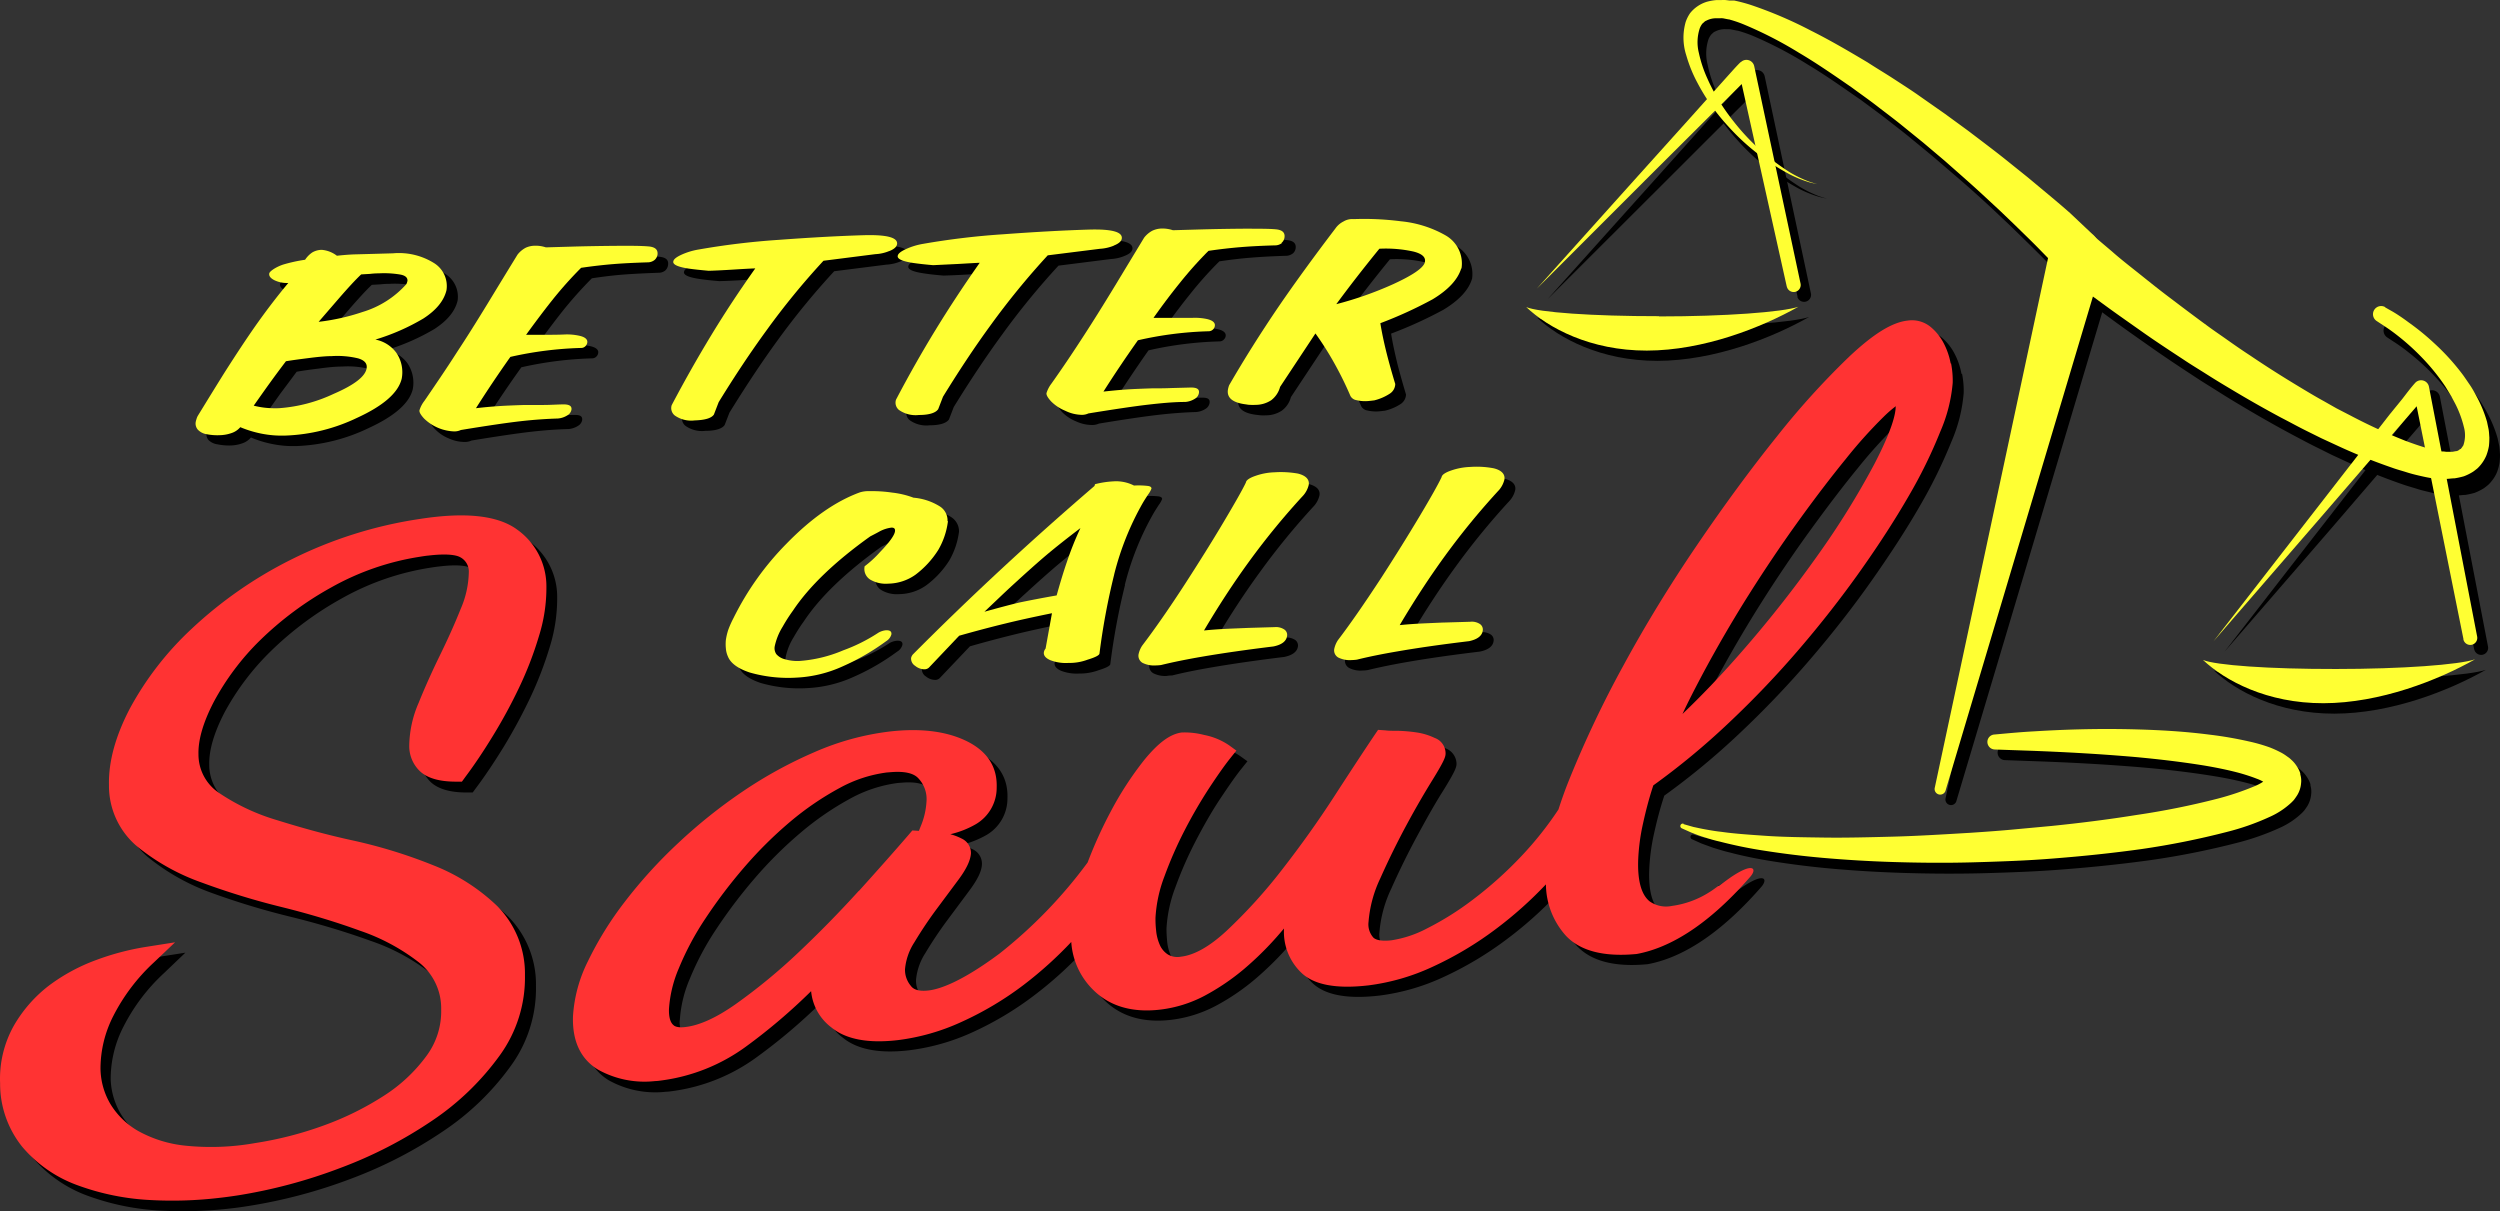 <?xml version="1.0" encoding="UTF-8" standalone="no"?>
<svg xmlns:dc="http://purl.org/dc/elements/1.1/" xmlns:cc="http://creativecommons.org/ns#" xmlns:rdf="http://www.w3.org/1999/02/22-rdf-syntax-ns#" xmlns:svg="http://www.w3.org/2000/svg" xmlns="http://www.w3.org/2000/svg" xmlns:sodipodi="http://sodipodi.sourceforge.net/DTD/sodipodi-0.dtd" xmlns:inkscape="http://www.inkscape.org/namespaces/inkscape" width="397.684" height="192.671" version="1.1" viewBox="0 0 397.684 192.671" id="svg110">
  <rect x="0" y="0" width="397.684" height="192.671" fill="#333333" stroke="none"/>
  
  <defs id="defs4">
    <style id="style2">.cls-1{fill:#f33;}.cls-2{fill:#001522;}.cls-3{fill:#ff3;}</style>
  </defs>
  <g stroke-width="0.937" id="g70" transform="translate(-1.156,-0.561)">
    <path d="M 85.017,86.385 Q 80.388,83.096 69.704,84.773 a 68.054,68.054 0 0 0 -20.701,6.56 66.854,66.854 0 0 0 -15.631,10.908 49.752,49.752 0 0 0 -9.83,12.707 c -2.296,4.386 -3.411,8.434 -3.336,12.183 a 12.604,12.604 0 0 0 4.517,9.802 34.617,34.617 0 0 0 10.243,5.716 119.75,119.75 0 0 0 12.764,3.833 c 4.395,1.096 8.565,2.361 12.398,3.748 a 32.377,32.377 0 0 1 9.371,5.023 9.371,9.371 0 0 1 3.552,7.497 11.901,11.901 0 0 1 -2.352,7.394 25.115,25.115 0 0 1 -6.729,6.326 47.362,47.362 0 0 1 -9.596,4.761 58.308,58.308 0 0 1 -10.983,2.811 39.978,39.978 0 0 1 -11.049,0.403 19.576,19.576 0 0 1 -7.497,-2.333 12.304,12.304 0 0 1 -4.414,-4.264 11.48,11.48 0 0 1 -1.668,-5.632 18.124,18.124 0 0 1 2.043,-8.359 30.185,30.185 0 0 1 6.447,-8.509 l 3.392,-3.242 -4.751,0.75 a 41.439,41.439 0 0 0 -7.806,2.071 29.051,29.051 0 0 0 -7.497,4.058 21.676,21.676 0 0 0 -5.623,6.438 17.037,17.037 0 0 0 -2.137,9.174 15.931,15.931 0 0 0 3.486,10.065 20.813,20.813 0 0 0 8.697,6.082 39.603,39.603 0 0 0 11.995,2.408 65.814,65.814 0 0 0 10.796,-0.356 c 1.012,-0.112 2.024,-0.253 3.055,-0.422 a 81.97,81.97 0 0 0 16.156,-4.32 69.197,69.197 0 0 0 14.657,-7.563 41.983,41.983 0 0 0 10.693,-10.308 20.926,20.926 0 0 0 4.048,-12.81 15.313,15.313 0 0 0 -4.376,-10.974 31.14,31.14 0 0 0 -10.158,-6.476 80.18,80.18 0 0 0 -12.679,-3.955 c -4.348,-0.937 -8.434,-2.09 -12.248,-3.28 a 33.427,33.427 0 0 1 -9.156,-4.273 7.366,7.366 0 0 1 -3.355,-6.223 c -0.056,-2.305 0.768,-5.107 2.446,-8.331 a 40.727,40.727 0 0 1 7.328,-9.699 52.666,52.666 0 0 1 11.349,-8.434 41.786,41.786 0 0 1 14.122,-4.873 c 0.506,-0.084 0.993,-0.15 1.452,-0.197 3.158,-0.375 4.433,0 4.91,0.253 a 2.568,2.568 0 0 1 1.406,2.437 15.303,15.303 0 0 1 -1.303,5.81 c -0.937,2.352 -2.052,4.826 -3.289,7.356 -1.237,2.53 -2.399,5.107 -3.392,7.563 a 17.655,17.655 0 0 0 -1.499,6.785 5.557,5.557 0 0 0 1.79,4.189 c 1.171,1.031 3.027,1.565 5.529,1.574 h 1.059 l 0.6,-0.815 c 1.359,-1.809 2.811,-3.983 4.32,-6.429 a 86.909,86.909 0 0 0 4.189,-7.741 57.867,57.867 0 0 0 3.158,-8.2 25.818,25.818 0 0 0 1.171,-7.787 10.992,10.992 0 0 0 -4.77,-9.221" id="path6"/>
    <path d="m 277.79,142.03 c -0.544,0.422 -1.087,0.778 -1.631,1.153 h 0.103 c 0.562,-0.45 1.059,-0.815 1.528,-1.143" id="path8"/>
    <path d="m 313.18,60.052 a 11.142,11.142 0 0 0 -1.134,-3.28 8.434,8.434 0 0 0 -2.043,-2.549 4.817,4.817 0 0 0 -3.702,-1.003 c -2.474,0.291 -5.426,2.118 -9.296,5.754 a 126.02,126.02 0 0 0 -11.489,12.707 c -4.105,5.117 -8.368,10.908 -12.66,17.215 -4.292,6.307 -8.237,12.764 -11.695,19.117 a 169.73,169.73 0 0 0 -8.687,18.293 c -0.628,1.546 -1.19,3.121 -1.677,4.686 a 55.974,55.974 0 0 1 -5.885,7.403 62.225,62.225 0 0 1 -7.731,6.944 47.587,47.587 0 0 1 -7.319,4.592 18.517,18.517 0 0 1 -5.623,1.874 c -1.424,0.169 -2.427,0 -2.877,-0.422 a 3.214,3.214 0 0 1 -0.778,-2.493 19.792,19.792 0 0 1 1.874,-6.944 c 1.284,-2.886 2.68,-5.716 4.151,-8.434 1.471,-2.718 2.811,-5.117 4.105,-7.15 1.949,-3.149 2.118,-3.748 2.137,-4.273 a 2.661,2.661 0 0 0 -1.743,-2.483 10.402,10.402 0 0 0 -2.868,-0.872 24.421,24.421 0 0 0 -2.98,-0.253 c -0.872,0 -1.518,0 -1.949,-0.066 l -1.19,-0.047 -0.637,0.937 c -1.677,2.502 -3.833,5.782 -6.382,9.718 -2.549,3.936 -5.295,7.778 -8.219,11.536 a 82.467,82.467 0 0 1 -8.809,9.737 c -2.699,2.502 -5.154,3.898 -7.3,4.142 a 3.055,3.055 0 0 1 -2.071,-0.328 3.439,3.439 0 0 1 -1.312,-1.556 7.366,7.366 0 0 1 -0.581,-2.324 c -0.075,-0.881 -0.103,-1.546 -0.094,-1.996 a 21.751,21.751 0 0 1 1.424,-6.56 61.85,61.85 0 0 1 3.242,-7.375 c 1.246,-2.399 2.549,-4.686 3.88,-6.682 1.331,-1.996 2.474,-3.655 3.392,-4.789 l 0.937,-1.171 -1.143,-0.815 a 10.599,10.599 0 0 0 -3.973,-1.659 12.436,12.436 0 0 0 -3.345,-0.403 h -0.187 c -1.874,0.225 -3.748,1.603 -6.007,4.367 a 52.966,52.966 0 0 0 -5.388,8.303 71.296,71.296 0 0 0 -3.627,8.012 74.726,74.726 0 0 1 -14.057,14.525 c -5.969,4.433 -9.371,5.623 -11.245,5.838 -1.874,0.216 -2.511,-0.319 -2.811,-0.722 a 3.955,3.955 0 0 1 -0.937,-2.671 9.371,9.371 0 0 1 1.481,-4.255 c 1.059,-1.771 2.23,-3.524 3.486,-5.22 l 3.57,-4.798 c 1.293,-1.752 1.921,-3.074 1.949,-4.133 a 2.521,2.521 0 0 0 -1.443,-2.352 8.734,8.734 0 0 0 -1.874,-0.703 14.994,14.994 0 0 0 4.039,-1.584 6.719,6.719 0 0 0 3.336,-5.857 c 0.122,-3.364 -1.574,-5.876 -5.014,-7.497 -3.205,-1.481 -7.244,-1.959 -12.033,-1.406 a 43.042,43.042 0 0 0 -11.948,3.28 69.628,69.628 0 0 0 -11.358,6.232 82.663,82.663 0 0 0 -10.308,8.228 75.907,75.907 0 0 0 -8.509,9.371 52.713,52.713 0 0 0 -5.848,9.437 22.257,22.257 0 0 0 -2.371,8.725 c -0.141,3.964 1.2,6.822 3.973,8.509 a 15.172,15.172 0 0 0 9.099,1.818 c 0.337,0 0.684,-0.056 1.04,-0.103 a 29.266,29.266 0 0 0 13.41,-5.407 89.617,89.617 0 0 0 10.44,-8.874 8.162,8.162 0 0 0 3.242,5.791 c 2.296,1.874 5.829,2.558 10.561,1.996 a 34.196,34.196 0 0 0 10.093,-2.877 51.176,51.176 0 0 0 9.877,-5.923 61.007,61.007 0 0 0 7.553,-6.803 11.686,11.686 0 0 0 3.552,7.675 c 2.605,2.558 6.166,3.608 10.618,3.083 a 20.373,20.373 0 0 0 7.038,-2.202 35.611,35.611 0 0 0 6.297,-4.273 52.179,52.179 0 0 0 5.763,-5.754 l 0.581,-0.675 a 8.987,8.987 0 0 0 2.746,7.038 c 2.015,1.931 5.566,2.615 10.73,2.005 a 34.355,34.355 0 0 0 10.186,-2.961 54.662,54.662 0 0 0 10.027,-5.998 62.6,62.6 0 0 0 7.965,-7.103 12.426,12.426 0 0 0 3.186,8.181 c 2.287,2.427 6.054,3.392 11.245,2.896 4.686,-0.853 10.833,-3.973 18.077,-12.286 1.115,-1.284 0.525,-2.399 -3.158,0.122 l -0.29,0.206 c -0.469,0.328 -0.937,0.693 -1.528,1.143 h -0.103 c -0.45,0.3 -0.937,0.656 -1.349,0.937 a 14.825,14.825 0 0 1 -6.016,2.23 4.611,4.611 0 0 1 -3.561,-0.722 c -1.321,-1.059 -1.931,-3.271 -1.818,-6.56 a 32.368,32.368 0 0 1 0.768,-5.848 c 0.412,-1.874 0.937,-3.945 1.631,-6.035 a 115.51,115.51 0 0 0 11.967,-9.905 151.9,151.9 0 0 0 11.339,-11.892 c 3.495,-4.077 6.766,-8.265 9.699,-12.436 2.933,-4.17 5.501,-8.116 7.638,-11.826 a 79.159,79.159 0 0 0 5.032,-10.252 24.365,24.365 0 0 0 1.949,-7.722 13.766,13.766 0 0 0 -0.262,-3.092 m -173.75,83.929 c -3.083,3.411 -6.344,6.729 -9.671,9.868 a 91.753,91.753 0 0 1 -9.934,8.172 c -3.064,2.155 -5.754,3.383 -8.003,3.636 a 2.361,2.361 0 0 1 -1.874,-0.3 3.233,3.233 0 0 1 -0.722,-2.605 19.68,19.68 0 0 1 1.584,-6.457 44.448,44.448 0 0 1 4.198,-7.881 80.667,80.667 0 0 1 6.185,-8.162 64.942,64.942 0 0 1 7.356,-7.281 46.481,46.481 0 0 1 7.825,-5.351 21.451,21.451 0 0 1 7.497,-2.455 l 0.731,-0.056 c 2.071,-0.159 3.495,0.15 4.245,0.937 a 4.798,4.798 0 0 1 1.34,3.748 11.62,11.62 0 0 1 -0.937,3.973 l -0.272,0.684 -1.04,-0.066 -0.665,0.778 c -2.099,2.437 -4.742,5.417 -7.844,8.856 m 164.99,-77.144 c -0.047,1.265 -0.665,3.889 -3.392,9.137 a 131.2,131.2 0 0 1 -8.968,14.46 190.61,190.61 0 0 1 -12.773,16.128 c -2.886,3.28 -5.819,6.354 -8.79,9.184 0.937,-2.024 2.015,-4.086 3.111,-6.166 2.352,-4.395 4.845,-8.697 7.441,-12.82 2.596,-4.123 5.295,-8.116 8.003,-11.845 2.708,-3.73 5.201,-7.01 7.497,-9.812 a 76.928,76.928 0 0 1 5.941,-6.616 19.558,19.558 0 0 1 1.931,-1.649 z" id="path10"/>
    <path d="m 337.18,44.823 -24.834,83.226 a 0.89,0.89 0 0 1 -1.715,-0.44 l 18.171,-84.931 a 4.33,4.33 0 0 1 8.434,1.809 c 0,0.112 -0.056,0.234 -0.084,0.337" id="path12"/>
    <path d="m 287.11,47.803 -7.694,-34.533 2.174,0.609 c -0.656,0.759 -1.396,1.452 -2.099,2.174 l -2.146,2.137 -4.292,4.283 -8.565,8.556 -17.149,17.121 16.184,-18.03 8.087,-9.024 4.048,-4.508 2.024,-2.249 c 0.675,-0.75 1.331,-1.518 2.052,-2.221 v -0.047 a 1.274,1.274 0 0 1 1.799,0 1.303,1.303 0 0 1 0.337,0.619 l 7.366,34.598 a 1.115,1.115 0 0 1 -2.174,0.478" id="path14"/>
    <path d="m 288.99,51.252 h -0.056" id="path16"/>
    <path d="M 244.99,50.605" id="path18"/>
    <path d="m 266.76,52.526 c 10.561,0 19.614,-0.684 22.182,-1.546 -5.876,3.327 -15.097,6.963 -24.103,6.981 -9.006,0.019 -15.678,-3.589 -19.183,-6.888 1.949,0.843 10.543,1.462 21.104,1.452" id="path20"/>
    <path d="m 394.74,103.91 -7.975,-39.678 2.24,0.562 c -0.647,0.872 -1.378,1.677 -2.09,2.502 l -6.382,7.394 -8.481,9.868 -17.037,19.68 24.009,-30.925 4.002,-5.135 2.005,-2.577 c 0.665,-0.853 1.321,-1.724 2.043,-2.54 a 1.274,1.274 0 0 1 2.202,0.609 l 7.656,39.734 a 1.117,1.117 0 0 1 -2.193,0.431" id="path22"/>
    <path d="m 396.64,107.39 h -0.056" id="path24"/>
    <path d="M 352.64,106.73" id="path26"/>
    <path d="m 374.42,108.65 c 10.552,0 19.605,-0.684 22.172,-1.537 -5.876,3.327 -15.097,6.963 -24.112,6.972 -9.015,0.009 -15.669,-3.58 -19.173,-6.888 1.949,0.853 10.552,1.471 21.113,1.452" id="path28"/>
    <path d="m 270.66,133.36 1.584,0.45 c 0.515,0.103 1.134,0.244 1.874,0.384 0.74,0.141 1.612,0.29 2.596,0.394 1.949,0.281 4.358,0.45 7.103,0.637 2.746,0.187 5.857,0.225 9.259,0.272 3.402,0.047 7.075,-0.056 10.964,-0.15 3.889,-0.094 7.984,-0.365 12.183,-0.609 2.118,-0.141 4.273,-0.291 6.457,-0.487 l 6.56,-0.618 c 4.423,-0.44 8.903,-1.003 13.345,-1.715 a 124.8,124.8 0 0 0 13.035,-2.615 44.794,44.794 0 0 0 5.866,-1.987 7.684,7.684 0 0 0 2.005,-1.181 l 0.094,-0.084 a 0.862,0.862 0 0 0 -0.112,0.412 2.034,2.034 0 0 0 0,0.337 v 0.084 c -0.103,-0.244 0.159,0.394 0.122,0.309 l -0.084,-0.187 -0.084,-0.178 a 0.281,0.281 0 0 0 0,0.131 c 0,0.075 0.178,0.206 0.103,0.15 a 5.932,5.932 0 0 0 -1.78,-0.993 c -0.834,-0.328 -1.743,-0.609 -2.661,-0.872 a 56.499,56.499 0 0 0 -5.623,-1.2 c -3.748,-0.619 -7.394,-1.031 -10.758,-1.34 -6.738,-0.59 -12.417,-0.843 -16.381,-1.003 l -6.251,-0.225 a 1.19,1.19 0 0 1 -1.153,-1.228 1.209,1.209 0 0 1 1.087,-1.153 l 1.64,-0.15 c 1.078,-0.084 2.652,-0.234 4.686,-0.347 4.011,-0.244 9.755,-0.506 16.681,-0.3 3.467,0.103 7.225,0.3 11.245,0.815 2.005,0.262 4.067,0.581 6.204,1.068 a 27.176,27.176 0 0 1 3.299,0.984 13.513,13.513 0 0 1 1.752,0.787 7.741,7.741 0 0 1 0.937,0.562 c 0.169,0.122 0.328,0.225 0.487,0.356 0.159,0.131 0.347,0.309 0.515,0.469 a 4.433,4.433 0 0 1 0.619,0.75 c 0.103,0.15 0.206,0.328 0.281,0.459 l 0.094,0.178 0.084,0.178 a 3.805,3.805 0 0 1 0.15,0.403 v 0.141 l 0.056,0.281 a 3.299,3.299 0 0 1 0.066,1.134 4.386,4.386 0 0 1 -0.619,1.931 c -0.15,0.225 -0.3,0.45 -0.459,0.665 a 6.044,6.044 0 0 1 -0.469,0.497 12.454,12.454 0 0 1 -3.505,2.315 40.099,40.099 0 0 1 -6.738,2.361 126.77,126.77 0 0 1 -13.663,2.736 c -4.582,0.637 -9.174,1.115 -13.691,1.471 -2.268,0.178 -4.508,0.319 -6.738,0.412 -2.23,0.094 -4.395,0.169 -6.56,0.225 -4.32,0.103 -8.49,0.066 -12.436,-0.056 -3.945,-0.122 -7.684,-0.356 -11.133,-0.656 -3.449,-0.3 -6.56,-0.703 -9.371,-1.143 -2.811,-0.44 -5.182,-0.937 -7.141,-1.462 -0.984,-0.225 -1.874,-0.525 -2.605,-0.74 l -1.874,-0.684 -1.499,-0.675 a 0.403,0.403 0 0 1 -0.206,-0.525 0.394,0.394 0 0 1 0.478,-0.216" id="path30"/>
    <path d="m 330.37,45.929 -3.299,-3.392 c -1.059,-1.106 -2.343,-2.361 -3.814,-3.805 l -2.362,-2.305 -2.671,-2.521 c -1.865,-1.752 -3.955,-3.627 -6.147,-5.501 l -3.421,-2.933 c -1.181,-0.984 -2.399,-1.977 -3.627,-2.989 -1.228,-1.012 -2.53,-1.996 -3.823,-3.008 -1.293,-1.012 -2.643,-1.977 -3.983,-2.98 -2.727,-1.874 -5.51,-3.88 -8.434,-5.623 a 63.068,63.068 0 0 0 -8.828,-4.62 22.191,22.191 0 0 0 -2.212,-0.768 l -0.141,-0.047 h -0.075 l -0.309,-0.056 -0.609,-0.122 A 2.811,2.811 0 0 0 276.111,5.202 h -0.459 a 3.374,3.374 0 0 0 -1.687,0.384 c -0.262,0.094 -0.403,0.319 -0.609,0.478 a 3.467,3.467 0 0 0 -0.422,0.731 7.235,7.235 0 0 0 -0.141,4.048 19.97,19.97 0 0 0 1.34,4.161 29.585,29.585 0 0 0 1.949,3.748 34.983,34.983 0 0 0 2.259,3.252 35.507,35.507 0 0 0 9.118,8.275 19.23,19.23 0 0 0 3.121,1.518 c 0.759,0.244 1.181,0.356 1.181,0.356 0,0 -0.422,-0.075 -1.209,-0.272 a 18.48,18.48 0 0 1 -3.252,-1.312 36.079,36.079 0 0 1 -9.83,-7.787 37.597,37.597 0 0 1 -2.596,-3.233 32.284,32.284 0 0 1 -2.315,-3.748 22.266,22.266 0 0 1 -1.78,-4.461 9.474,9.474 0 0 1 -0.094,-5.426 5.848,5.848 0 0 1 0.712,-1.434 5.192,5.192 0 0 1 1.209,-1.143 5.004,5.004 0 0 1 1.462,-0.703 8.434,8.434 0 0 1 1.518,-0.272 h 1.518 l 0.619,0.084 h 0.722 a 22.941,22.941 0 0 1 2.596,0.703 65.542,65.542 0 0 1 9.662,4.189 c 3.121,1.584 6.119,3.383 9.062,5.163 1.443,0.937 2.896,1.818 4.292,2.755 1.396,0.937 2.811,1.874 4.123,2.811 l 3.898,2.84 3.748,2.746 c 2.371,1.874 4.629,3.552 6.644,5.22 1.012,0.834 1.987,1.621 2.914,2.371 l 2.624,2.193 c 1.631,1.378 3.055,2.596 4.161,3.599 l 3.552,3.149 a 3.992,3.992 0 0 1 0.365,5.566 3.823,3.823 0 0 1 -5.463,0.375 l -0.206,-0.197" id="path32"/>
    <path d="m 382.27,52.039 0.993,0.572 a 31.403,31.403 0 0 1 2.811,1.874 39.996,39.996 0 0 1 4.039,3.289 37.485,37.485 0 0 1 4.582,5.117 l 1.031,1.518 c 0.347,0.581 0.731,1.171 1.059,1.79 a 20.148,20.148 0 0 1 1.677,4.077 l 0.253,1.19 c 0.075,0.412 0.084,0.862 0.122,1.293 a 10.149,10.149 0 0 1 -0.066,1.396 8.069,8.069 0 0 1 -0.394,1.481 5.473,5.473 0 0 1 -0.853,1.434 4.686,4.686 0 0 1 -0.581,0.637 c -0.216,0.178 -0.44,0.356 -0.675,0.525 a 8.603,8.603 0 0 1 -1.471,0.731 13.972,13.972 0 0 1 -1.481,0.328 c -0.469,0 -0.937,0.094 -1.415,0.094 h -1.462 c -0.768,-0.131 -1.452,-0.187 -2.324,-0.412 -0.872,-0.225 -1.696,-0.394 -2.446,-0.637 -0.75,-0.244 -1.574,-0.459 -2.333,-0.731 a 92.166,92.166 0 0 1 -9.043,-3.664 l -2.212,-1.022 -2.174,-1.087 c -1.452,-0.703 -2.858,-1.471 -4.264,-2.212 -2.811,-1.509 -5.529,-3.064 -8.125,-4.62 -1.303,-0.768 -2.568,-1.556 -3.795,-2.333 -1.228,-0.778 -2.455,-1.518 -3.599,-2.287 -2.324,-1.518 -4.508,-2.971 -6.485,-4.358 -1.977,-1.387 -3.795,-2.661 -5.388,-3.814 -1.593,-1.153 -2.971,-2.165 -4.086,-3.027 l -3.542,-2.671 a 3.869,3.869 0 1 1 4.686,-6.157 l 0.141,0.112 0.075,0.066 3.308,2.811 c 1.05,0.937 2.343,1.959 3.842,3.149 1.499,1.19 3.177,2.558 5.06,3.983 1.884,1.424 3.917,2.961 6.101,4.554 1.087,0.815 2.23,1.584 3.392,2.408 1.162,0.825 2.352,1.64 3.58,2.446 2.446,1.64 5.004,3.28 7.647,4.873 1.321,0.797 2.652,1.603 4.02,2.352 l 2.043,1.143 2.071,1.096 a 84.153,84.153 0 0 0 8.378,3.889 c 0.703,0.3 1.406,0.544 2.099,0.787 0.694,0.244 1.359,0.45 2.005,0.637 0.647,0.187 1.443,0.328 2.155,0.497 h -0.066 1.696 c 0.281,0 0.459,-0.084 0.703,-0.112 0.244,-0.028 0.394,-0.112 0.515,-0.216 a 1.537,1.537 0 0 1 0.206,-0.131 c 0.075,0 0.094,-0.112 0.15,-0.159 0.056,-0.047 0.178,-0.262 0.291,-0.394 a 4.995,4.995 0 0 0 0.094,-2.924 16.709,16.709 0 0 0 -1.209,-3.458 c -0.244,-0.534 -0.534,-1.022 -0.797,-1.528 l -0.937,-1.556 a 34.355,34.355 0 0 0 -3.889,-4.751 36.332,36.332 0 0 0 -3.589,-3.233 27.945,27.945 0 0 0 -2.511,-1.809 l -0.937,-0.619 a 1.303,1.303 0 0 1 1.349,-2.23" id="path34"/>
    <path d="m 70.304,52.873 a 34.673,34.673 0 0 1 -7.666,3.374 5.398,5.398 0 0 1 3.317,2.08 5.501,5.501 0 0 1 0.862,4.142 q -0.806,3.345 -7.113,6.232 a 28.816,28.816 0 0 1 -11.245,2.811 16.662,16.662 0 0 1 -3.992,-0.319 17.206,17.206 0 0 1 -3.392,-1.04 3.102,3.102 0 0 1 -1.396,0.937 5.979,5.979 0 0 1 -1.874,0.337 9.109,9.109 0 0 1 -2.015,-0.178 2.558,2.558 0 0 1 -1.452,-0.675 1.462,1.462 0 0 1 -0.337,-1.162 4.686,4.686 0 0 1 0.122,-0.534 2.399,2.399 0 0 1 0.225,-0.525 q 2.989,-4.901 4.32,-7.01 c 1.874,-2.933 3.458,-5.36 4.817,-7.253 q 2.699,-3.852 5.248,-6.869 a 4.582,4.582 0 0 1 -2.174,-0.422 C 45.93,46.491 45.621,46.126 45.705,45.685 a 1.799,1.799 0 0 1 0.75,-0.703 6.56,6.56 0 0 1 1.481,-0.647 26.342,26.342 0 0 1 3.439,-0.75 3.964,3.964 0 0 1 1.125,-1.19 2.858,2.858 0 0 1 1.518,-0.422 4.686,4.686 0 0 1 2.418,0.937 c 1.003,-0.112 1.949,-0.187 2.811,-0.216 l 2.811,-0.075 3.299,-0.094 a 10.533,10.533 0 0 1 6.56,1.565 4.283,4.283 0 0 1 2.034,4.283 c -0.384,1.659 -1.603,3.158 -3.636,4.489 m -10.496,6.372 a 14.057,14.057 0 0 0 -4.198,-0.365 q -1.452,0 -3.655,0.309 c -1.462,0.178 -2.671,0.347 -3.617,0.515 q -1.471,1.987 -2.615,3.505 l -2.521,3.561 a 14.76,14.76 0 0 0 1.799,0.328 14.994,14.994 0 0 0 2.221,0.075 24.262,24.262 0 0 0 8.668,-2.277 c 3.345,-1.443 5.107,-2.811 5.285,-4.114 0.094,-0.731 -0.356,-1.246 -1.368,-1.537 m 7.844,-12.248 c 0.084,-0.562 -0.309,-0.937 -1.162,-1.096 a 16.175,16.175 0 0 0 -3.383,-0.178 c -0.197,0 -0.665,0 -1.378,0.075 l -1.434,0.084 c -0.993,0.937 -2.155,2.23 -3.486,3.748 l -3.252,3.805 a 33.596,33.596 0 0 0 6.981,-1.593 15.125,15.125 0 0 0 6.944,-4.395 1.612,1.612 0 0 0 0.159,-0.45" id="path36"/>
    <path d="m 106.99,43.586 a 1.696,1.696 0 0 1 -1.115,0.365 c -2.034,0.075 -3.852,0.159 -5.463,0.281 -1.612,0.122 -3.308,0.328 -5.107,0.6 a 64.718,64.718 0 0 0 -4.629,5.182 q -1.874,2.371 -4.114,5.463 h 2.361 c 1.537,0 2.811,0 3.908,-0.066 a 9.699,9.699 0 0 1 2.268,0.225 c 0.731,0.169 1.143,0.45 1.218,0.853 a 0.937,0.937 0 0 1 -0.244,0.74 0.937,0.937 0 0 1 -0.74,0.337 57.792,57.792 0 0 0 -11.245,1.424 q -2.924,4.086 -5.529,8.172 c 1.284,-0.15 2.474,-0.253 3.561,-0.328 1.087,-0.075 2.474,-0.131 4.17,-0.187 h 3.036 c 1.022,0 2.09,-0.066 3.149,-0.084 1.059,-0.019 1.359,0.253 1.284,0.853 a 1.349,1.349 0 0 1 -0.647,0.881 3.308,3.308 0 0 1 -1.537,0.515 c -1.874,0.047 -3.87,0.197 -5.932,0.431 -2.062,0.234 -5.21,0.693 -9.484,1.396 a 2.418,2.418 0 0 1 -1.022,0.225 6.129,6.129 0 0 1 -2.615,-0.572 6.372,6.372 0 0 1 -2.221,-1.518 c -0.534,-0.581 -0.778,-1.012 -0.74,-1.312 a 4.835,4.835 0 0 1 0.797,-1.518 q 2.661,-3.748 5.229,-7.759 2.005,-3.092 4.817,-7.703 l 4.686,-7.75 a 4.189,4.189 0 0 1 1.312,-1.106 3.608,3.608 0 0 1 1.518,-0.337 5.079,5.079 0 0 1 1.752,0.262 l 4.245,-0.122 c 2.296,-0.066 4.629,-0.103 6.981,-0.122 2.352,-0.019 4.058,0 5.117,0.094 1.059,0.094 1.518,0.506 1.415,1.293 a 1.424,1.424 0 0 1 -0.497,0.937" id="path38"/>
    <path d="m 144.34,42.171 a 6.757,6.757 0 0 1 -2.183,0.487 l -8.303,1.05 a 119.86,119.86 0 0 0 -9.053,11.058 c -2.483,3.411 -5.014,7.235 -7.609,11.433 l -0.759,1.959 c -0.375,0.581 -1.406,0.937 -3.064,0.937 a 4.508,4.508 0 0 1 -3.177,-0.797 1.462,1.462 0 0 1 -0.469,-1.64 c 1.996,-3.805 4.086,-7.497 6.232,-11.049 2.146,-3.552 4.508,-7.122 7.047,-10.702 -0.3,0 -1.415,0.066 -3.355,0.187 -1.94,0.122 -3.289,0.169 -4.058,0.187 -1.181,-0.094 -2.249,-0.206 -3.186,-0.347 -1.79,-0.272 -2.596,-0.656 -2.427,-1.181 0.075,-0.328 0.534,-0.675 1.359,-1.05 a 10.908,10.908 0 0 1 2.671,-0.806 121.9,121.9 0 0 1 12.82,-1.537 q 7.6,-0.553 13.551,-0.731 5.445,-0.15 5.229,1.424 c -0.056,0.44 -0.478,0.815 -1.265,1.115" id="path40"/>
    <path d="m 180.02,41.281 a 6.56,6.56 0 0 1 -2.174,0.487 l -8.312,1.05 a 119.95,119.95 0 0 0 -9.043,11.067 q -3.748,5.135 -7.619,11.423 l -0.759,1.968 c -0.375,0.572 -1.396,0.937 -3.055,0.937 a 4.564,4.564 0 0 1 -3.186,-0.806 1.481,1.481 0 0 1 -0.469,-1.64 q 3.008,-5.707 6.241,-11.049 3.233,-5.342 7.038,-10.693 c -0.3,0 -1.415,0.066 -3.355,0.187 -1.94,0.122 -3.289,0.159 -4.058,0.187 -1.181,-0.094 -2.24,-0.206 -3.186,-0.356 -1.78,-0.262 -2.587,-0.656 -2.427,-1.171 0.084,-0.328 0.534,-0.684 1.359,-1.059 a 10.458,10.458 0 0 1 2.68,-0.797 119.51,119.51 0 0 1 12.81,-1.528 q 7.619,-0.572 13.551,-0.74 5.445,-0.169 5.239,1.424 c -0.066,0.431 -0.487,0.806 -1.274,1.106" id="path42"/>
    <path d="m 206.8,40.878 a 1.752,1.752 0 0 1 -1.115,0.375 q -3.055,0.094 -5.463,0.291 c -1.612,0.122 -3.308,0.328 -5.098,0.59 a 58.832,58.832 0 0 0 -4.639,5.192 c -1.274,1.574 -2.652,3.392 -4.114,5.454 h 2.361 q 2.324,0 3.908,-0.056 a 9.568,9.568 0 0 1 2.259,0.206 c 0.74,0.178 1.153,0.459 1.228,0.862 a 0.872,0.872 0 0 1 -0.244,0.731 0.937,0.937 0 0 1 -0.74,0.347 57.164,57.164 0 0 0 -11.292,1.424 q -2.877,4.095 -5.473,8.172 c 1.274,-0.141 2.465,-0.253 3.552,-0.328 1.087,-0.075 2.474,-0.131 4.18,-0.187 0.993,0 2.005,0 3.036,-0.047 1.031,-0.047 2.08,-0.056 3.139,-0.084 1.059,-0.028 1.359,0.253 1.284,0.843 a 1.34,1.34 0 0 1 -0.647,0.937 3.167,3.167 0 0 1 -1.537,0.506 q -2.811,0.084 -5.923,0.44 c -2.062,0.234 -5.22,0.693 -9.493,1.396 a 2.605,2.605 0 0 1 -1.022,0.225 6.082,6.082 0 0 1 -2.605,-0.572 6.457,6.457 0 0 1 -2.221,-1.471 c -0.534,-0.581 -0.778,-1.012 -0.74,-1.321 a 5.042,5.042 0 0 1 0.797,-1.518 q 2.661,-3.748 5.229,-7.75 c 1.34,-2.062 2.952,-4.62 4.826,-7.703 1.565,-2.577 3.149,-5.163 4.686,-7.741 a 4.03,4.03 0 0 1 1.321,-1.115 3.683,3.683 0 0 1 1.509,-0.347 4.845,4.845 0 0 1 1.752,0.272 l 4.255,-0.122 c 2.287,-0.066 4.62,-0.103 6.972,-0.122 2.352,-0.019 4.058,0 5.107,0.094 1.05,0.094 1.528,0.506 1.424,1.303 a 1.34,1.34 0 0 1 -0.497,0.872" id="path44"/>
    <path d="m 235.31,44.926 c -0.534,1.771 -2.052,3.402 -4.545,4.91 a 66.798,66.798 0 0 1 -8.322,3.795 c 0.216,1.368 0.562,2.999 1.031,4.91 q 0.525,2.043 1.34,4.77 a 1.874,1.874 0 0 1 -0.881,1.537 7.787,7.787 0 0 1 -2.455,1.04 c -0.534,0.066 -0.937,0.112 -1.209,0.122 a 6.157,6.157 0 0 1 -1.64,-0.159 1.349,1.349 0 0 1 -0.937,-0.665 53.585,53.585 0 0 0 -2.455,-5.014 45.61,45.61 0 0 0 -3.111,-4.929 l -5.623,8.49 a 3.833,3.833 0 0 1 -1.452,2.155 4.545,4.545 0 0 1 -2.511,0.74 6.869,6.869 0 0 1 -0.843,0 l -0.74,-0.084 c -2.052,-0.262 -2.989,-1.04 -2.811,-2.305 a 7.075,7.075 0 0 1 0.197,-0.74 c 2.371,-4.17 5.032,-8.303 7.844,-12.501 q 3.842,-5.623 9.034,-12.445 a 3.43,3.43 0 0 1 1.274,-1.106 2.718,2.718 0 0 1 1.668,-0.394 43.942,43.942 0 0 1 7.497,0.347 18.021,18.021 0 0 1 7.085,2.249 5.154,5.154 0 0 1 2.568,5.314 m -5.838,-0.937 c 0.234,-0.815 -0.356,-1.406 -1.78,-1.771 a 20.008,20.008 0 0 0 -5.435,-0.45 q -3.748,4.592 -6.86,8.818 a 56.227,56.227 0 0 0 9.034,-3.177 q 4.611,-2.108 5.042,-3.421" id="path46"/>
    <path d="m 153.71,85.129 a 12.286,12.286 0 0 1 -1.537,4.573 14.685,14.685 0 0 1 -3.645,3.945 7.591,7.591 0 0 1 -4.32,1.424 4.845,4.845 0 0 1 -2.877,-0.656 1.987,1.987 0 0 1 -0.881,-2.108 17.543,17.543 0 0 0 2.446,-2.259 q 2.249,-2.333 2.38,-3.299 0.084,-0.619 -0.562,-0.59 a 5.417,5.417 0 0 0 -1.977,0.656 c -0.469,0.262 -0.937,0.506 -1.396,0.731 q -8.434,6.035 -12.286,11.808 a 27.879,27.879 0 0 0 -1.64,2.558 9.69,9.69 0 0 0 -1.265,3.102 1.706,1.706 0 0 0 0.253,1.274 2.558,2.558 0 0 0 1.387,0.806 7.207,7.207 0 0 0 2.268,0.281 22.022,22.022 0 0 0 7,-1.696 26.595,26.595 0 0 0 5.435,-2.718 2.811,2.811 0 0 1 1.406,-0.478 c 0.6,0 0.872,0.197 0.806,0.656 a 1.78,1.78 0 0 1 -0.834,1.078 35.939,35.939 0 0 1 -6.916,4.011 20.167,20.167 0 0 1 -7.3,1.79 22.144,22.144 0 0 1 -7.497,-0.815 q -2.811,-0.937 -3.458,-2.549 a 3.748,3.748 0 0 1 -0.319,-1.303 6.035,6.035 0 0 1 0,-1.312 8.275,8.275 0 0 1 0.356,-1.574 17.196,17.196 0 0 1 0.862,-1.94 45.45,45.45 0 0 1 8.434,-11.826 q 5.894,-6.035 11.639,-8.144 a 4.686,4.686 0 0 1 1.528,-0.197 22.032,22.032 0 0 1 3.645,0.234 13.523,13.523 0 0 1 3.364,0.806 9.371,9.371 0 0 1 4.245,1.415 2.671,2.671 0 0 1 1.256,2.315" id="path48"/>
    <path d="m 180.11,93.638 a 108.34,108.34 0 0 0 -2.333,12.548 c 0,0.262 -0.59,0.6 -1.874,0.993 a 8.5,8.5 0 0 1 -3.083,0.525 6.832,6.832 0 0 1 -2.877,-0.44 c -0.75,-0.328 -1.087,-0.75 -1.022,-1.265 a 1.303,1.303 0 0 1 0.272,-0.581 l 1.012,-5.623 c -3.074,0.619 -5.529,1.171 -7.385,1.621 -2.399,0.59 -4.864,1.237 -7.375,1.959 l -4.817,5.07 a 1.04,1.04 0 0 1 -0.675,0.272 2.352,2.352 0 0 1 -1.499,-0.544 1.331,1.331 0 0 1 -0.647,-1.256 1.246,1.246 0 0 1 0.328,-0.619 q 13.532,-13.654 28.779,-26.764 l 0.094,-0.291 a 14.994,14.994 0 0 1 2.943,-0.45 6.344,6.344 0 0 1 3.289,0.675 14.057,14.057 0 0 1 2.23,0.056 c 0.394,0.066 0.572,0.216 0.544,0.431 a 3.748,3.748 0 0 1 -0.534,0.937 c -0.328,0.515 -0.6,0.937 -0.815,1.303 a 44.907,44.907 0 0 0 -4.582,11.414 m -10.768,-3.121 c -1.34,1.143 -3.036,2.643 -5.079,4.517 -1.406,1.274 -2.999,2.811 -4.789,4.508 2.24,-0.665 4.086,-1.143 5.538,-1.462 1.453,-0.319 3.43,-0.693 5.951,-1.143 0.572,-2.034 1.115,-3.748 1.612,-5.267 a 48.496,48.496 0 0 1 2.174,-5.435 c -2.034,1.546 -3.833,2.961 -5.407,4.283" id="path50"/>
    <path d="m 210.24,80.977 a 114.66,114.66 0 0 0 -8.743,10.693 q -3.674,5.042 -7.085,10.852 c 1.04,-0.112 2.418,-0.216 4.133,-0.291 1.715,-0.075 2.699,-0.122 2.933,-0.122 l 4.142,-0.122 a 2.446,2.446 0 0 1 1.565,0.375 1.087,1.087 0 0 1 0.44,1.022 c -0.122,0.834 -0.834,1.396 -2.174,1.677 q -6.56,0.806 -11.358,1.631 c -2.474,0.422 -4.686,0.862 -6.494,1.321 -0.178,0 -0.44,0 -0.806,0.066 a 4.086,4.086 0 0 1 -2.155,-0.412 1.284,1.284 0 0 1 -0.637,-1.415 4.095,4.095 0 0 1 0.581,-1.34 q 2.811,-3.692 6.86,-9.877 3.336,-5.145 6.091,-9.784 c 1.874,-3.083 3.018,-5.173 3.533,-6.269 0.047,-0.375 0.581,-0.74 1.593,-1.078 a 10.233,10.233 0 0 1 2.952,-0.553 16.09,16.09 0 0 1 3.748,0.216 c 1.246,0.319 1.818,0.937 1.696,1.771 a 3.87,3.87 0 0 1 -0.815,1.64" id="path52"/>
    <path d="m 241.38,80.125 a 116.2,116.2 0 0 0 -8.753,10.693 q -3.664,5.051 -7.085,10.842 1.556,-0.169 4.133,-0.281 l 2.933,-0.131 4.142,-0.112 a 2.324,2.324 0 0 1 1.565,0.375 1.04,1.04 0 0 1 0.431,1.022 c -0.103,0.834 -0.834,1.396 -2.165,1.677 -4.376,0.525 -8.172,1.068 -11.358,1.621 -2.474,0.422 -4.639,0.872 -6.494,1.321 a 4.807,4.807 0 0 1 -0.806,0.066 3.917,3.917 0 0 1 -2.155,-0.403 1.293,1.293 0 0 1 -0.637,-1.415 4.301,4.301 0 0 1 0.581,-1.349 q 2.811,-3.683 6.86,-9.868 c 2.221,-3.43 4.255,-6.7 6.091,-9.784 1.837,-3.083 3.027,-5.173 3.533,-6.279 0.056,-0.365 0.581,-0.731 1.593,-1.068 a 10.177,10.177 0 0 1 2.961,-0.553 15.537,15.537 0 0 1 3.748,0.216 c 1.246,0.319 1.818,0.937 1.696,1.771 a 3.87,3.87 0 0 1 -0.815,1.64" id="path54"/>
    <path class="cls-1" d="M 83.302,84.717 C 80.21,82.534 75.121,81.999 67.989,83.105 a 68.054,68.054 0 0 0 -20.701,6.56 66.658,66.658 0 0 0 -15.631,10.908 49.536,49.536 0 0 0 -9.83,12.67 c -2.296,4.386 -3.421,8.481 -3.336,12.183 a 12.604,12.604 0 0 0 4.517,9.812 34.495,34.495 0 0 0 10.243,5.716 118.41,118.41 0 0 0 12.764,3.908 c 4.386,1.087 8.565,2.352 12.398,3.748 a 32.106,32.106 0 0 1 9.371,5.032 9.296,9.296 0 0 1 3.552,7.497 11.911,11.911 0 0 1 -2.343,7.394 25.152,25.152 0 0 1 -6.7,6.288 47.1,47.1 0 0 1 -9.634,4.77 57.333,57.333 0 0 1 -10.974,2.811 39.978,39.978 0 0 1 -11.049,0.403 19.52,19.52 0 0 1 -7.497,-2.333 12.351,12.351 0 0 1 -4.404,-4.264 11.377,11.377 0 0 1 -1.593,-5.67 18.396,18.396 0 0 1 2.043,-8.368 30.363,30.363 0 0 1 6.447,-8.509 l 3.374,-3.205 -4.761,0.75 a 41.355,41.355 0 0 0 -7.797,2.071 29.416,29.416 0 0 0 -7.497,4.058 21.676,21.676 0 0 0 -5.623,6.438 17.252,17.252 0 0 0 -2.155,9.118 16.006,16.006 0 0 0 3.495,10.065 20.729,20.729 0 0 0 8.697,6.101 39.256,39.256 0 0 0 11.883,2.408 63.884,63.884 0 0 0 10.805,-0.356 c 1.003,-0.112 2.024,-0.253 3.046,-0.412 a 82.008,82.008 0 0 0 16.156,-4.33 69.019,69.019 0 0 0 14.666,-7.553 42.302,42.302 0 0 0 10.693,-10.308 21.067,21.067 0 0 0 4.048,-12.82 15.275,15.275 0 0 0 -4.376,-10.964 30.981,30.981 0 0 0 -10.121,-6.485 80.18,80.18 0 0 0 -12.679,-3.936 c -4.348,-0.937 -8.434,-2.08 -12.248,-3.271 a 33.296,33.296 0 0 1 -9.156,-4.283 7.356,7.356 0 0 1 -3.355,-6.223 c -0.056,-2.305 0.768,-5.107 2.446,-8.331 a 40.484,40.484 0 0 1 7.328,-9.755 52.638,52.638 0 0 1 11.349,-8.434 41.796,41.796 0 0 1 14.122,-4.882 c 0.506,-0.084 0.937,-0.15 1.443,-0.197 3.158,-0.365 4.433,0 4.91,0.253 a 2.568,2.568 0 0 1 1.406,2.437 15.266,15.266 0 0 1 -1.293,5.81 c -0.937,2.352 -2.052,4.826 -3.289,7.356 -1.237,2.53 -2.399,5.107 -3.392,7.572 a 17.609,17.609 0 0 0 -1.499,6.775 5.51,5.51 0 0 0 1.79,4.198 c 1.171,1.031 3.027,1.565 5.529,1.574 h 1.059 l 0.6,-0.825 c 1.359,-1.809 2.811,-3.973 4.311,-6.429 a 82.345,82.345 0 0 0 4.189,-7.713 56.34,56.34 0 0 0 3.158,-8.2 25.565,25.565 0 0 0 1.181,-7.787 11.058,11.058 0 0 0 -4.77,-9.221" fill="#f33" id="path56"/>
    <path class="cls-2" d="m 276.08,140.37 c -0.544,0.412 -1.096,0.768 -1.64,1.143 h 0.103 c 0.572,-0.45 1.059,-0.806 1.537,-1.134" fill="#001522" id="path58"/>
    <path class="cls-1" d="m 311.46,58.393 a 11.517,11.517 0 0 0 -1.134,-3.28 8.368,8.368 0 0 0 -2.052,-2.54 4.686,4.686 0 0 0 -3.692,-1.012 c -2.465,0.281 -5.417,2.108 -9.287,5.754 a 125.82,125.82 0 0 0 -11.498,12.698 c -4.114,5.117 -8.368,10.908 -12.661,17.215 -4.293,6.307 -8.247,12.764 -11.695,19.117 a 169.73,169.73 0 0 0 -8.687,18.293 c -0.628,1.556 -1.19,3.13 -1.687,4.686 a 54.587,54.587 0 0 1 -5.876,7.403 62.281,62.281 0 0 1 -7.741,6.944 46.856,46.856 0 0 1 -7.319,4.592 17.908,17.908 0 0 1 -5.623,1.874 c -1.424,0.169 -2.427,0 -2.877,-0.422 a 3.158,3.158 0 0 1 -0.778,-2.493 19.68,19.68 0 0 1 1.874,-6.944 c 1.284,-2.886 2.68,-5.716 4.142,-8.434 1.462,-2.718 2.858,-5.107 4.114,-7.141 1.949,-3.158 2.118,-3.748 2.127,-4.283 a 2.615,2.615 0 0 0 -1.734,-2.474 10.093,10.093 0 0 0 -2.868,-0.872 24.759,24.759 0 0 0 -2.989,-0.262 c -0.862,0 -1.509,0 -1.94,-0.066 l -1.209,-0.084 -0.637,0.937 c -1.687,2.511 -3.833,5.782 -6.382,9.718 -2.549,3.936 -5.295,7.778 -8.219,11.536 a 82.589,82.589 0 0 1 -8.818,9.737 c -2.699,2.511 -5.154,3.908 -7.291,4.151 a 2.999,2.999 0 0 1 -2.071,-0.337 3.439,3.439 0 0 1 -1.312,-1.556 7.375,7.375 0 0 1 -0.581,-2.315 15.865,15.865 0 0 1 -0.094,-2.005 21.751,21.751 0 0 1 1.424,-6.56 63.171,63.171 0 0 1 3.233,-7.366 76.404,76.404 0 0 1 3.889,-6.691 c 1.34,-2.034 2.474,-3.645 3.383,-4.779 l 0.937,-1.171 -1.134,-0.825 a 10.599,10.599 0 0 0 -3.973,-1.659 12.436,12.436 0 0 0 -3.345,-0.403 h -0.187 c -1.874,0.225 -3.748,1.612 -6.016,4.376 a 53.069,53.069 0 0 0 -5.379,8.293 70.387,70.387 0 0 0 -3.627,8.012 75.27,75.27 0 0 1 -14.057,14.525 c -5.97,4.433 -9.418,5.623 -11.245,5.838 -1.827,0.216 -2.511,-0.309 -2.811,-0.722 a 3.955,3.955 0 0 1 -0.937,-2.671 9.371,9.371 0 0 1 1.481,-4.255 c 1.059,-1.762 2.23,-3.524 3.486,-5.22 l 3.57,-4.798 c 1.293,-1.752 1.874,-3.064 1.949,-4.133 a 2.521,2.521 0 0 0 -1.452,-2.352 8.959,8.959 0 0 0 -1.827,-0.703 14.769,14.769 0 0 0 4.039,-1.584 6.719,6.719 0 0 0 3.336,-5.848 c 0.112,-3.374 -1.574,-5.885 -5.023,-7.497 -3.196,-1.49 -7.235,-1.959 -12.033,-1.406 a 42.349,42.349 0 0 0 -11.939,3.28 69.188,69.188 0 0 0 -11.358,6.223 82.739,82.739 0 0 0 -10.308,8.237 76.019,76.019 0 0 0 -8.518,9.371 53.8,53.8 0 0 0 -5.848,9.437 22.585,22.585 0 0 0 -2.371,8.734 c -0.131,3.955 1.209,6.813 3.983,8.5 a 15.172,15.172 0 0 0 9.1,1.818 c 0.337,0 0.684,-0.056 1.04,-0.103 a 29.201,29.201 0 0 0 13.326,-5.332 91.154,91.154 0 0 0 10.43,-8.865 8.172,8.172 0 0 0 3.252,5.791 c 2.287,1.874 5.819,2.549 10.561,1.996 a 34.299,34.299 0 0 0 10.093,-2.886 51.401,51.401 0 0 0 9.924,-5.913 61.85,61.85 0 0 0 7.553,-6.813 11.733,11.733 0 0 0 3.552,7.684 c 2.596,2.549 6.157,3.599 10.618,3.074 a 20.167,20.167 0 0 0 7.038,-2.202 36.276,36.276 0 0 0 6.298,-4.273 51.204,51.204 0 0 0 5.754,-5.745 l 0.581,-0.684 a 9.015,9.015 0 0 0 2.755,7.038 c 2.005,1.931 5.566,2.615 10.73,2.005 a 34.299,34.299 0 0 0 10.177,-2.961 54.503,54.503 0 0 0 10.027,-5.988 62.122,62.122 0 0 0 7.975,-7.113 12.379,12.379 0 0 0 3.186,8.181 c 2.287,2.427 6.054,3.392 11.245,2.896 4.686,-0.853 10.833,-3.964 18.077,-12.286 1.115,-1.274 0.515,-2.39 -3.158,0.122 l -0.291,0.206 c -0.478,0.337 -0.937,0.693 -1.537,1.143 h -0.103 c -0.45,0.309 -0.89,0.665 -1.349,0.937 a 14.732,14.732 0 0 1 -6.016,2.23 4.545,4.545 0 0 1 -3.552,-0.722 c -1.321,-1.059 -1.931,-3.271 -1.827,-6.56 a 32.518,32.518 0 0 1 0.778,-5.857 c 0.412,-1.874 0.937,-3.945 1.631,-6.035 a 115.27,115.27 0 0 0 11.967,-9.905 151.9,151.9 0 0 0 11.339,-11.892 c 3.495,-4.077 6.757,-8.265 9.699,-12.426 2.943,-4.161 5.501,-8.125 7.638,-11.836 a 77.238,77.238 0 0 0 5.023,-10.252 24.599,24.599 0 0 0 1.959,-7.722 14.338,14.338 0 0 0 -0.262,-3.092 m -173.74,83.891 c -3.092,3.411 -6.344,6.729 -9.681,9.877 a 91.763,91.763 0 0 1 -9.924,8.162 c -3.064,2.155 -5.754,3.383 -8.003,3.636 -1.293,0.169 -1.78,-0.187 -1.874,-0.3 -0.515,-0.412 -0.768,-1.312 -0.722,-2.605 a 19.68,19.68 0 0 1 1.574,-6.457 45.151,45.151 0 0 1 4.208,-7.881 80.667,80.667 0 0 1 6.185,-8.162 64.868,64.868 0 0 1 7.347,-7.281 46.463,46.463 0 0 1 7.834,-5.342 21.226,21.226 0 0 1 7.497,-2.465 l 0.722,-0.056 c 2.071,-0.159 3.495,0.15 4.255,0.937 a 4.798,4.798 0 0 1 1.34,3.748 11.845,11.845 0 0 1 -0.937,3.973 l -0.272,0.684 -1.04,-0.066 -0.665,0.778 c -2.099,2.437 -4.742,5.417 -7.844,8.856 m 164.93,-77.069 c 0,1.274 -0.665,3.889 -3.383,9.137 a 130,130 0 0 1 -8.978,14.469 191.85,191.85 0 0 1 -12.764,16.119 c -2.886,3.28 -5.829,6.354 -8.79,9.184 0.937,-2.024 2.015,-4.086 3.111,-6.166 2.343,-4.386 4.845,-8.697 7.441,-12.81 2.596,-4.114 5.295,-8.116 7.994,-11.855 2.699,-3.739 5.21,-7.01 7.497,-9.812 a 75.223,75.223 0 0 1 5.998,-6.672 20.008,20.008 0 0 1 1.921,-1.668 z" fill="#f33" id="path60"/>
    <path class="cls-3" d="m 335.45,43.155 -24.824,83.226 a 0.89,0.89 0 0 1 -1.715,-0.44 l 18.161,-84.922 a 4.33,4.33 0 1 1 8.434,1.809 c 0,0.103 -0.056,0.225 -0.094,0.328" fill="#ff3" id="path62"/>
    <path class="cls-3" d="m 285.38,46.135 -7.684,-34.533 2.174,0.609 c -0.665,0.759 -1.396,1.462 -2.108,2.174 l -2.137,2.137 -4.292,4.283 -8.575,8.537 -17.14,17.14 16.184,-18.03 8.106,-9.015 4.039,-4.508 2.024,-2.259 c 0.684,-0.75 1.34,-1.518 2.062,-2.221 h 0.047 a 1.265,1.265 0 0 1 2.127,0.647 l 7.375,34.599 a 1.118,1.118 0 0 1 -2.183,0.478" fill="#ff3" id="path64"/>
    <path class="cls-2" d="m 287.28,49.584 h -0.066" fill="#001522" id="path66"/>
    <path class="cls-2" d="M 243.27,48.937" fill="#001522" id="path68"/>
  </g>
  <g fill="#ffff33" stroke-width="0.937" id="g108" transform="translate(-1.156,-0.561)">
    <path class="cls-3" d="m 265.05,50.896 c 10.552,0 19.614,-0.684 22.182,-1.537 -5.885,3.317 -15.097,6.963 -24.112,6.972 -9.015,0.009 -15.697,-3.617 -19.183,-6.925 1.959,0.843 10.552,1.462 21.113,1.452" id="path72"/>
    <path class="cls-3" d="m 393.03,102.24 -7.975,-39.668 2.24,0.553 c -0.656,0.872 -1.387,1.677 -2.09,2.502 l -6.382,7.394 -8.518,9.868 -17.037,19.68 24.009,-30.925 4.002,-5.145 2.024,-2.483 c 0.665,-0.862 1.312,-1.734 2.034,-2.54 a 1.274,1.274 0 0 1 1.799,-0.103 1.246,1.246 0 0 1 0.403,0.712 l 7.666,39.734 a 1.117,1.117 0 0 1 -2.193,0.431" id="path74"/>
    <path class="cls-3" d="m 394.92,105.73 a 0.103,0.103 0 0 0 -0.056,0" id="path76"/>
    <path class="cls-3" d="M 350.92,105.06" id="path78"/>
    <path class="cls-3" d="m 372.69,106.98 c 10.552,0 19.614,-0.675 22.182,-1.537 -5.885,3.327 -15.097,6.963 -24.112,6.982 -9.015,0.019 -15.669,-3.589 -19.174,-6.888 1.949,0.843 10.543,1.462 21.104,1.443" id="path80"/>
    <path class="cls-3" d="m 268.97,131.66 1.574,0.45 c 0.515,0.103 1.134,0.253 1.874,0.384 0.74,0.131 1.612,0.291 2.596,0.394 1.949,0.281 4.358,0.45 7.094,0.637 2.736,0.187 5.866,0.225 9.259,0.272 3.392,0.047 7.085,-0.047 10.964,-0.15 3.88,-0.103 7.994,-0.356 12.229,-0.609 2.118,-0.141 4.264,-0.291 6.447,-0.487 l 6.56,-0.609 c 4.423,-0.45 8.903,-1.012 13.345,-1.724 a 124.13,124.13 0 0 0 13.026,-2.615 43.876,43.876 0 0 0 5.866,-1.977 8.059,8.059 0 0 0 2.005,-1.181 l 0.103,-0.094 a 1.059,1.059 0 0 0 -0.112,0.412 v 0.347 a 0.272,0.272 0 0 0 0,0.084 c -0.094,-0.253 0.159,0.394 0.122,0.3 l -0.084,-0.187 -0.084,-0.178 a 0.281,0.281 0 0 0 0.047,0.131 c 0,0.084 0.178,0.216 0.103,0.15 a 5.97,5.97 0 0 0 -1.78,-0.984 c -0.834,-0.328 -1.743,-0.619 -2.661,-0.881 -1.874,-0.506 -3.748,-0.881 -5.623,-1.2 -3.748,-0.609 -7.403,-1.022 -10.768,-1.34 -6.738,-0.59 -12.408,-0.843 -16.381,-1.003 l -6.241,-0.216 a 1.209,1.209 0 0 1 -1.153,-1.237 1.181,1.181 0 0 1 1.087,-1.143 l 1.64,-0.15 c 1.068,-0.094 2.643,-0.244 4.686,-0.356 4.011,-0.244 9.765,-0.506 16.69,-0.3 3.458,0.103 7.216,0.309 11.245,0.825 a 60.651,60.651 0 0 1 6.204,1.068 27.055,27.055 0 0 1 3.299,0.937 16.437,16.437 0 0 1 1.752,0.787 6.794,6.794 0 0 1 0.937,0.572 l 0.487,0.347 c 0.178,0.15 0.347,0.309 0.515,0.469 a 4.686,4.686 0 0 1 0.619,0.759 4.967,4.967 0 0 1 0.281,0.45 l 0.094,0.178 0.084,0.187 a 4.002,4.002 0 0 1 0.15,0.394 v 0.141 l 0.066,0.281 a 3.308,3.308 0 0 1 0.066,1.134 4.311,4.311 0 0 1 -0.619,1.931 c -0.15,0.234 -0.3,0.45 -0.459,0.665 -0.159,0.216 -0.309,0.337 -0.469,0.506 a 12.511,12.511 0 0 1 -3.514,2.305 39.003,39.003 0 0 1 -6.738,2.362 126.61,126.61 0 0 1 -13.654,2.736 c -4.582,0.637 -9.174,1.115 -13.701,1.471 -2.259,0.187 -4.498,0.319 -6.729,0.412 -2.23,0.094 -4.404,0.169 -6.56,0.225 -4.311,0.112 -8.481,0.066 -12.436,-0.056 -3.955,-0.122 -7.684,-0.356 -11.124,-0.656 -3.44,-0.3 -6.56,-0.703 -9.371,-1.143 a 71.531,71.531 0 0 1 -7.141,-1.462 c -0.993,-0.216 -1.874,-0.515 -2.615,-0.74 -0.74,-0.225 -1.396,-0.506 -1.874,-0.684 l -1.509,-0.675 a 0.394,0.394 0 0 1 -0.197,-0.525 0.403,0.403 0 0 1 0.478,-0.216" id="path82"/>
    <path class="cls-3" d="m 328.69,43.399 -3.299,-3.374 c -1.05,-1.078 -2.333,-2.305 -3.805,-3.748 l -2.343,-2.249 -2.661,-2.465 c -1.874,-1.734 -3.917,-3.514 -6.091,-5.435 l -3.402,-2.877 -3.608,-2.924 c -1.237,-0.993 -2.521,-1.949 -3.805,-2.943 -1.284,-0.993 -2.633,-1.931 -3.964,-2.914 -2.718,-1.874 -5.492,-3.805 -8.368,-5.501 A 62.431,62.431 0 0 0 278.554,4.452 19.174,19.174 0 0 0 276.352,3.693 l -0.141,-0.047 h -0.084 l -0.3,-0.056 -0.609,-0.122 a 3.889,3.889 0 0 0 -0.506,0 h -0.459 a 3.364,3.364 0 0 0 -1.677,0.384 c -0.253,0.084 -0.394,0.309 -0.609,0.459 a 3.018,3.018 0 0 0 -0.412,0.722 7.019,7.019 0 0 0 -0.15,3.964 19.895,19.895 0 0 0 1.321,3.992 29.182,29.182 0 0 0 1.94,3.683 33.83,33.83 0 0 0 2.249,3.186 34.955,34.955 0 0 0 9.034,8.153 18.808,18.808 0 0 0 3.102,1.481 c 0.759,0.244 1.171,0.356 1.171,0.356 0,0 -0.422,-0.084 -1.2,-0.272 a 18.311,18.311 0 0 1 -3.177,-1.284 35.611,35.611 0 0 1 -9.793,-7.656 34.467,34.467 0 0 1 -2.577,-3.158 31.937,31.937 0 0 1 -2.305,-3.748 21.938,21.938 0 0 1 -1.771,-4.367 9.09,9.09 0 0 1 -0.094,-5.314 5.745,5.745 0 0 1 0.703,-1.396 5.454,5.454 0 0 1 2.661,-1.809 8.434,8.434 0 0 1 1.518,-0.272 h 0.778 a 5.417,5.417 0 0 1 0.722,0 l 0.619,0.075 h 0.722 a 25.527,25.527 0 0 1 2.587,0.684 66.048,66.048 0 0 1 9.615,4.105 c 3.111,1.556 6.091,3.308 9.015,5.051 1.434,0.937 2.886,1.79 4.273,2.699 1.387,0.909 2.811,1.809 4.105,2.736 l 3.908,2.736 3.683,2.689 c 2.362,1.799 4.611,3.477 6.616,5.107 l 2.896,2.324 2.587,2.155 c 1.631,1.359 3.046,2.549 4.151,3.533 l 3.505,3.308 a 3.856,3.856 0 1 1 -5.07,5.81 l -0.206,-0.187" id="path84"/>
    <path class="cls-3" d="m 380.55,49.443 0.993,0.562 c 0.628,0.347 1.649,1.003 2.811,1.874 a 38.966,38.966 0 0 1 4.039,3.299 35.779,35.779 0 0 1 4.601,5.089 c 0.347,0.487 0.684,0.993 1.04,1.509 0.356,0.515 0.731,1.171 1.05,1.79 a 19.848,19.848 0 0 1 1.687,4.077 l 0.253,1.2 c 0.075,0.403 0.084,0.853 0.122,1.284 a 11.883,11.883 0 0 1 -0.066,1.387 8.106,8.106 0 0 1 -0.403,1.481 6.101,6.101 0 0 1 -1.424,2.071 c -0.216,0.178 -0.45,0.356 -0.684,0.525 a 8.19,8.19 0 0 1 -1.462,0.731 12.37,12.37 0 0 1 -1.481,0.328 c -0.469,0 -0.937,0.094 -1.424,0.094 h -1.415 a 22.229,22.229 0 0 1 -2.324,-0.412 c -0.853,-0.187 -1.696,-0.394 -2.455,-0.637 -0.759,-0.244 -1.565,-0.45 -2.324,-0.731 a 91.238,91.238 0 0 1 -9.043,-3.664 l -2.212,-1.022 -2.174,-1.078 c -1.452,-0.712 -2.811,-1.471 -4.273,-2.221 -2.811,-1.509 -5.52,-3.055 -8.116,-4.62 q -1.949,-1.153 -3.805,-2.333 c -1.228,-0.778 -2.446,-1.509 -3.599,-2.287 -2.315,-1.518 -4.508,-2.961 -6.485,-4.358 -1.977,-1.396 -3.795,-2.661 -5.379,-3.814 -1.584,-1.153 -2.98,-2.165 -4.095,-3.018 l -3.552,-2.783 a 3.865,3.865 0 1 1 4.686,-6.147 l 0.141,0.103 0.066,0.066 3.317,2.811 c 1.05,0.937 2.343,1.959 3.842,3.149 1.499,1.19 3.177,2.558 5.061,3.983 1.884,1.424 3.917,2.971 6.101,4.564 1.078,0.806 2.23,1.574 3.392,2.399 1.162,0.825 2.343,1.64 3.58,2.446 2.437,1.649 5.004,3.28 7.647,4.873 1.321,0.797 2.652,1.603 4.02,2.352 l 2.034,1.153 2.034,1.05 a 87.612,87.612 0 0 0 8.387,3.898 c 0.703,0.291 1.396,0.534 2.099,0.778 0.703,0.244 1.359,0.45 2.005,0.637 a 19.68,19.68 0 0 0 2.146,0.497 h 0.365 l 0.45,0.056 h 0.815 c 0.272,0 0.469,-0.084 0.703,-0.103 0.234,-0.019 0.394,-0.122 0.515,-0.225 a 0.937,0.937 0 0 1 0.206,-0.122 c 0.075,0 0.103,-0.122 0.159,-0.169 0.056,-0.047 0.178,-0.262 0.281,-0.394 a 4.91,4.91 0 0 0 0.094,-2.924 16.868,16.868 0 0 0 -1.19,-3.336 c -0.253,-0.534 -0.544,-1.022 -0.797,-1.528 l -0.937,-1.546 a 33.155,33.155 0 0 0 -3.88,-4.779 36.342,36.342 0 0 0 -3.58,-3.233 29.857,29.857 0 0 0 -2.521,-1.809 l -0.937,-0.619 a 1.297,1.297 0 0 1 1.34,-2.221" id="path86"/>
    <path class="cls-3" d="m 68.543,51.205 a 34.364,34.364 0 0 1 -7.675,3.374 5.388,5.388 0 0 1 3.327,2.09 5.482,5.482 0 0 1 0.862,4.133 q -0.806,3.345 -7.113,6.232 a 28.648,28.648 0 0 1 -11.245,2.811 16.643,16.643 0 0 1 -3.983,-0.309 17.665,17.665 0 0 1 -3.336,-1.022 3.102,3.102 0 0 1 -1.396,0.937 6.035,6.035 0 0 1 -1.874,0.337 8.668,8.668 0 0 1 -2.043,-0.15 2.446,2.446 0 0 1 -1.443,-0.731 1.49,1.49 0 0 1 -0.347,-1.143 3.064,3.064 0 0 1 0.131,-0.525 2.277,2.277 0 0 1 0.216,-0.534 q 3.008,-4.901 4.33,-7.01 2.811,-4.404 4.807,-7.253 c 1.809,-2.568 3.561,-4.845 5.257,-6.869 a 4.601,4.601 0 0 1 -2.183,-0.422 c -0.619,-0.309 -0.937,-0.675 -0.843,-1.115 0.056,-0.187 0.309,-0.422 0.74,-0.703 a 6.822,6.822 0 0 1 1.49,-0.693 24.824,24.824 0 0 1 3.467,-0.759 4.133,4.133 0 0 1 1.125,-1.153 3.008,3.008 0 0 1 1.528,-0.422 4.592,4.592 0 0 1 2.408,0.937 c 1.012,-0.112 1.959,-0.187 2.811,-0.216 l 2.811,-0.075 3.289,-0.094 a 10.561,10.561 0 0 1 6.56,1.565 4.301,4.301 0 0 1 1.959,4.301 q -0.59,2.493 -3.636,4.479 m -10.421,6.363 a 14.188,14.188 0 0 0 -4.208,-0.356 c -0.937,0 -2.174,0.122 -3.645,0.309 -1.471,0.187 -2.671,0.347 -3.627,0.506 q -1.499,1.977 -2.605,3.514 c -0.497,0.684 -1.34,1.874 -2.521,3.552 a 13.279,13.279 0 0 0 1.79,0.328 15.2,15.2 0 0 0 2.23,0.075 24.365,24.365 0 0 0 8.668,-2.268 c 3.345,-1.443 5.107,-2.811 5.276,-4.123 0.103,-0.731 -0.356,-1.237 -1.359,-1.537 m 7.844,-12.248 c 0.084,-0.562 -0.309,-0.937 -1.162,-1.087 a 15.472,15.472 0 0 0 -3.383,-0.187 c -0.206,0 -0.665,0 -1.387,0.084 l -1.424,0.084 c -0.993,0.937 -2.155,2.221 -3.486,3.748 l -3.28,3.795 a 33.933,33.933 0 0 0 6.982,-1.565 15.163,15.163 0 0 0 6.963,-4.423 1.434,1.434 0 0 0 0.159,-0.45" id="path88"/>
    <path class="cls-3" d="m 105.28,41.918 a 1.762,1.762 0 0 1 -1.125,0.375 c -2.024,0.066 -3.852,0.15 -5.454,0.281 -1.603,0.131 -3.317,0.328 -5.107,0.59 a 61.71,61.71 0 0 0 -4.629,5.192 q -1.874,2.361 -4.123,5.463 h 2.333 c 1.546,0 2.811,0 3.917,-0.056 a 9.1,9.1 0 0 1 2.259,0.216 c 0.74,0.169 1.153,0.459 1.228,0.853 a 0.937,0.937 0 0 1 -0.253,0.75 0.937,0.937 0 0 1 -0.74,0.328 57.783,57.783 0 0 0 -11.245,1.424 q -2.886,4.077 -5.473,8.162 c 1.284,-0.15 2.465,-0.253 3.552,-0.328 1.087,-0.075 2.483,-0.131 4.18,-0.187 h 3.036 c 1.031,0 2.08,-0.075 3.149,-0.094 0.937,0 1.359,0.262 1.274,0.853 a 1.303,1.303 0 0 1 -0.637,0.881 3.308,3.308 0 0 1 -1.537,0.515 c -1.874,0.056 -3.87,0.197 -5.932,0.431 -2.062,0.234 -5.21,0.693 -9.484,1.396 a 2.455,2.455 0 0 1 -1.031,0.225 7.216,7.216 0 0 1 -4.817,-2.043 c -0.534,-0.581 -0.787,-1.012 -0.74,-1.312 a 4.629,4.629 0 0 1 0.797,-1.518 c 1.743,-2.549 3.505,-5.126 5.21,-7.797 q 2.043,-3.092 4.854,-7.694 2.361,-3.889 4.732,-7.75 a 4.067,4.067 0 0 1 1.312,-1.106 3.58,3.58 0 0 1 1.452,-0.319 5.107,5.107 0 0 1 1.752,0.262 l 4.245,-0.122 c 2.296,-0.066 4.629,-0.103 6.982,-0.122 2.352,-0.019 4.058,0 5.107,0.094 1.05,0.094 1.518,0.506 1.424,1.303 a 1.424,1.424 0 0 1 -0.497,0.881" id="path90"/>
    <path class="cls-3" d="m 142.59,40.503 a 6.56,6.56 0 0 1 -2.183,0.487 l -8.256,1.05 a 118.36,118.36 0 0 0 -9.053,11.058 q -3.748,5.135 -7.619,11.433 l -0.759,1.968 c -0.375,0.572 -1.396,0.89 -3.055,0.937 a 4.526,4.526 0 0 1 -3.177,-0.787 1.499,1.499 0 0 1 -0.478,-1.649 q 3.008,-5.707 6.241,-11.039 3.233,-5.332 7.047,-10.702 c -0.3,0 -1.424,0.056 -3.364,0.178 -1.94,0.122 -3.28,0.178 -4.048,0.197 -1.181,-0.103 -2.249,-0.216 -3.186,-0.347 -1.79,-0.281 -2.596,-0.665 -2.427,-1.19 0.075,-0.328 0.525,-0.675 1.359,-1.05 a 10.889,10.889 0 0 1 2.671,-0.797 119.54,119.54 0 0 1 12.764,-1.537 q 7.609,-0.562 13.56,-0.74 c 3.627,-0.094 5.37,0.375 5.229,1.424 -0.066,0.44 -0.487,0.815 -1.265,1.115" id="path92"/>
    <path class="cls-3" d="m 178.31,39.651 a 7.01,7.01 0 0 1 -2.183,0.487 l -8.303,1.04 a 122.85,122.85 0 0 0 -9.053,11.067 q -3.748,5.135 -7.609,11.424 l -0.759,1.968 c -0.375,0.581 -1.396,0.937 -3.064,0.937 a 4.601,4.601 0 0 1 -3.177,-0.797 1.49,1.49 0 0 1 -0.469,-1.649 q 3.008,-5.735 6.269,-11.067 3.261,-5.332 7.038,-10.693 c -0.3,0 -1.424,0.066 -3.355,0.178 l -4.058,0.197 c -1.181,-0.103 -2.24,-0.216 -3.186,-0.356 -1.79,-0.272 -2.596,-0.665 -2.427,-1.181 0.075,-0.328 0.534,-0.684 1.359,-1.05 a 10.908,10.908 0 0 1 2.671,-0.806 120.11,120.11 0 0 1 12.81,-1.528 c 5.089,-0.375 9.596,-0.619 13.56,-0.74 3.627,-0.103 5.37,0.365 5.229,1.424 -0.056,0.431 -0.478,0.806 -1.265,1.115" id="path94"/>
    <path class="cls-3" d="m 205.08,39.219 a 1.762,1.762 0 0 1 -1.125,0.375 c -2.024,0.056 -3.852,0.15 -5.454,0.281 -1.603,0.131 -3.308,0.328 -5.107,0.59 a 61.85,61.85 0 0 0 -4.629,5.192 c -1.274,1.574 -2.652,3.392 -4.114,5.463 h 6.269 a 9.128,9.128 0 0 1 2.259,0.197 c 0.74,0.178 1.153,0.459 1.228,0.862 a 0.937,0.937 0 0 1 -0.244,0.74 0.984,0.984 0 0 1 -0.75,0.337 57.08,57.08 0 0 0 -11.245,1.434 q -2.886,4.077 -5.482,8.162 c 1.284,-0.141 2.465,-0.253 3.552,-0.328 1.087,-0.075 2.483,-0.131 4.18,-0.187 0.993,0 2.005,0 3.036,-0.047 l 3.149,-0.084 c 0.937,0 1.359,0.253 1.274,0.843 a 1.274,1.274 0 0 1 -0.637,0.937 3.308,3.308 0 0 1 -1.537,0.515 c -1.874,0 -3.87,0.197 -5.923,0.431 -2.052,0.234 -5.22,0.703 -9.493,1.396 a 2.446,2.446 0 0 1 -1.022,0.225 6.251,6.251 0 0 1 -2.689,-0.665 6.785,6.785 0 0 1 -2.212,-1.471 c -0.544,-0.59 -0.778,-1.022 -0.74,-1.321 a 4.948,4.948 0 0 1 0.797,-1.528 c 1.771,-2.493 3.505,-5.079 5.229,-7.75 1.34,-2.062 2.943,-4.62 4.817,-7.703 l 4.686,-7.741 a 4.105,4.105 0 0 1 1.312,-1.115 3.748,3.748 0 0 1 1.518,-0.347 5.36,5.36 0 0 1 1.752,0.272 l 4.245,-0.122 q 3.439,-0.094 6.982,-0.122 c 2.352,0 4.058,0 5.107,0.094 1.05,0.094 1.528,0.506 1.415,1.303 a 1.368,1.368 0 0 1 -0.487,0.881" id="path96"/>
    <path class="cls-3" d="m 233.6,43.258 c -0.544,1.771 -2.052,3.402 -4.545,4.91 a 66.536,66.536 0 0 1 -8.322,3.805 c 0.216,1.368 0.553,2.999 1.031,4.901 0.347,1.359 0.787,2.952 1.34,4.77 a 1.874,1.874 0 0 1 -0.881,1.546 8.022,8.022 0 0 1 -2.455,1.059 c -0.534,0.066 -0.937,0.112 -1.209,0.122 a 5.904,5.904 0 0 1 -1.649,-0.159 1.321,1.321 0 0 1 -0.937,-0.665 54.747,54.747 0 0 0 -2.455,-5.014 48.121,48.121 0 0 0 -3.111,-4.929 l -5.623,8.5 a 3.908,3.908 0 0 1 -1.406,2.118 4.517,4.517 0 0 1 -2.511,0.74 6.672,6.672 0 0 1 -0.834,0 c -0.337,0 -0.572,-0.066 -0.74,-0.084 q -3.074,-0.394 -2.811,-2.305 a 3.964,3.964 0 0 1 0.197,-0.731 q 3.57,-6.176 7.853,-12.482 3.852,-5.623 9.043,-12.445 a 3.402,3.402 0 0 1 1.265,-1.106 2.746,2.746 0 0 1 1.668,-0.394 45.835,45.835 0 0 1 7.497,0.347 17.805,17.805 0 0 1 7.066,2.221 5.135,5.135 0 0 1 2.568,5.304 m -5.848,-0.937 c 0.244,-0.815 -0.347,-1.406 -1.78,-1.771 a 20.345,20.345 0 0 0 -5.435,-0.45 q -3.748,4.601 -6.85,8.818 a 55.628,55.628 0 0 0 9.034,-3.177 q 4.611,-2.108 5.032,-3.421" id="path98"/>
    <path class="cls-3" d="m 151.95,83.461 a 11.958,11.958 0 0 1 -1.537,4.573 14.797,14.797 0 0 1 -3.636,3.955 7.675,7.675 0 0 1 -4.32,1.415 4.901,4.901 0 0 1 -2.877,-0.647 1.996,1.996 0 0 1 -0.881,-2.118 16.868,16.868 0 0 0 2.446,-2.259 q 2.249,-2.333 2.38,-3.299 c 0.056,-0.412 -0.131,-0.6 -0.562,-0.59 a 5.332,5.332 0 0 0 -1.987,0.665 c -0.459,0.253 -0.937,0.497 -1.387,0.731 q -8.434,6.026 -12.286,11.798 a 26.024,26.024 0 0 0 -1.64,2.558 9.718,9.718 0 0 0 -1.265,3.111 1.649,1.649 0 0 0 0.253,1.265 2.624,2.624 0 0 0 1.378,0.815 7.038,7.038 0 0 0 2.277,0.272 21.732,21.732 0 0 0 6.991,-1.696 26.755,26.755 0 0 0 5.445,-2.708 2.877,2.877 0 0 1 1.406,-0.487 c 0.6,0 0.862,0.206 0.806,0.665 a 1.874,1.874 0 0 1 -0.834,1.078 36.66,36.66 0 0 1 -6.916,4.002 20.017,20.017 0 0 1 -7.3,1.79 22.144,22.144 0 0 1 -7.497,-0.815 q -2.811,-0.937 -3.458,-2.54 a 3.861,3.861 0 0 1 -0.328,-1.312 6.682,6.682 0 0 1 0,-1.312 9.465,9.465 0 0 1 0.365,-1.574 15.631,15.631 0 0 1 0.862,-1.94 45.413,45.413 0 0 1 8.434,-11.826 q 5.885,-6.035 11.648,-8.144 a 4.601,4.601 0 0 1 1.518,-0.197 22.2,22.2 0 0 1 3.655,0.234 13.944,13.944 0 0 1 3.364,0.806 9.371,9.371 0 0 1 4.236,1.415 2.643,2.643 0 0 1 1.181,2.315" id="path100"/>
    <path class="cls-3" d="m 178.39,91.97 a 108.34,108.34 0 0 0 -2.333,12.529 c 0,0.272 -0.59,0.6 -1.874,0.993 a 8.256,8.256 0 0 1 -3.074,0.525 6.813,6.813 0 0 1 -2.877,-0.44 c -0.75,-0.328 -1.096,-0.75 -1.022,-1.265 a 1.209,1.209 0 0 1 0.272,-0.581 l 1.012,-5.623 c -3.074,0.628 -5.529,1.171 -7.385,1.631 -2.399,0.581 -4.864,1.237 -7.375,1.949 l -4.817,5.079 a 1.05,1.05 0 0 1 -0.684,0.262 2.324,2.324 0 0 1 -1.49,-0.544 1.359,1.359 0 0 1 -0.656,-1.256 1.274,1.274 0 0 1 0.337,-0.619 q 13.56,-13.626 28.835,-26.745 l 0.084,-0.281 a 14.441,14.441 0 0 1 2.914,-0.45 6.26,6.26 0 0 1 3.289,0.665 12.651,12.651 0 0 1 2.23,0.066 c 0.394,0.056 0.572,0.216 0.544,0.431 a 3.926,3.926 0 0 1 -0.534,0.937 c -0.337,0.515 -0.609,0.937 -0.825,1.303 a 45.047,45.047 0 0 0 -4.573,11.414 m -10.768,-3.102 q -2.024,1.715 -5.089,4.526 c -1.396,1.265 -2.989,2.811 -4.779,4.498 q 3.364,-0.937 5.538,-1.462 c 1.452,-0.3 3.43,-0.693 5.951,-1.134 q 0.853,-3.064 1.612,-5.276 a 49.236,49.236 0 0 1 2.174,-5.435 c -2.034,1.546 -3.833,2.961 -5.407,4.283" id="path102"/>
    <path class="cls-3" d="m 208.53,79.31 a 117.5,117.5 0 0 0 -8.762,10.693 q -3.674,5.061 -7.085,10.852 c 1.05,-0.112 2.427,-0.216 4.142,-0.291 l 2.933,-0.122 4.142,-0.122 a 2.408,2.408 0 0 1 1.565,0.384 1.031,1.031 0 0 1 0.431,1.012 c -0.112,0.843 -0.834,1.406 -2.165,1.677 q -6.56,0.806 -11.367,1.631 -3.748,0.647 -6.494,1.321 a 6.091,6.091 0 0 1 -0.806,0.066 4.114,4.114 0 0 1 -2.155,-0.403 1.303,1.303 0 0 1 -0.628,-1.415 3.926,3.926 0 0 1 0.581,-1.349 c 1.874,-2.465 4.18,-5.745 6.85,-9.868 2.221,-3.439 4.264,-6.7 6.101,-9.793 1.837,-3.092 3.018,-5.173 3.533,-6.269 0.047,-0.375 0.581,-0.74 1.584,-1.078 a 9.962,9.962 0 0 1 2.961,-0.544 15.566,15.566 0 0 1 3.748,0.206 c 1.256,0.319 1.827,0.937 1.706,1.771 a 3.926,3.926 0 0 1 -0.815,1.64" id="path104"/>
    <path class="cls-3" d="m 239.66,78.457 a 117.5,117.5 0 0 0 -8.762,10.693 q -3.655,5.051 -7.085,10.852 c 1.05,-0.112 2.427,-0.216 4.142,-0.291 1.715,-0.075 2.69,-0.122 2.933,-0.122 l 4.142,-0.122 a 2.343,2.343 0 0 1 1.565,0.375 1.059,1.059 0 0 1 0.431,1.022 q -0.169,1.256 -2.165,1.687 -6.56,0.787 -11.358,1.621 -3.748,0.637 -6.494,1.321 a 6.251,6.251 0 0 1 -0.806,0.066 4.133,4.133 0 0 1 -2.165,-0.403 1.303,1.303 0 0 1 -0.628,-1.415 4.039,4.039 0 0 1 0.581,-1.359 q 2.811,-3.683 6.86,-9.868 c 2.212,-3.43 4.255,-6.7 6.091,-9.774 1.837,-3.074 3.018,-5.182 3.533,-6.279 0.056,-0.375 0.581,-0.74 1.584,-1.078 a 10.308,10.308 0 0 1 2.961,-0.544 14.582,14.582 0 0 1 3.748,0.216 c 1.256,0.309 1.818,0.937 1.706,1.762 a 3.983,3.983 0 0 1 -0.815,1.64" id="path106"/>
  </g>
</svg>
